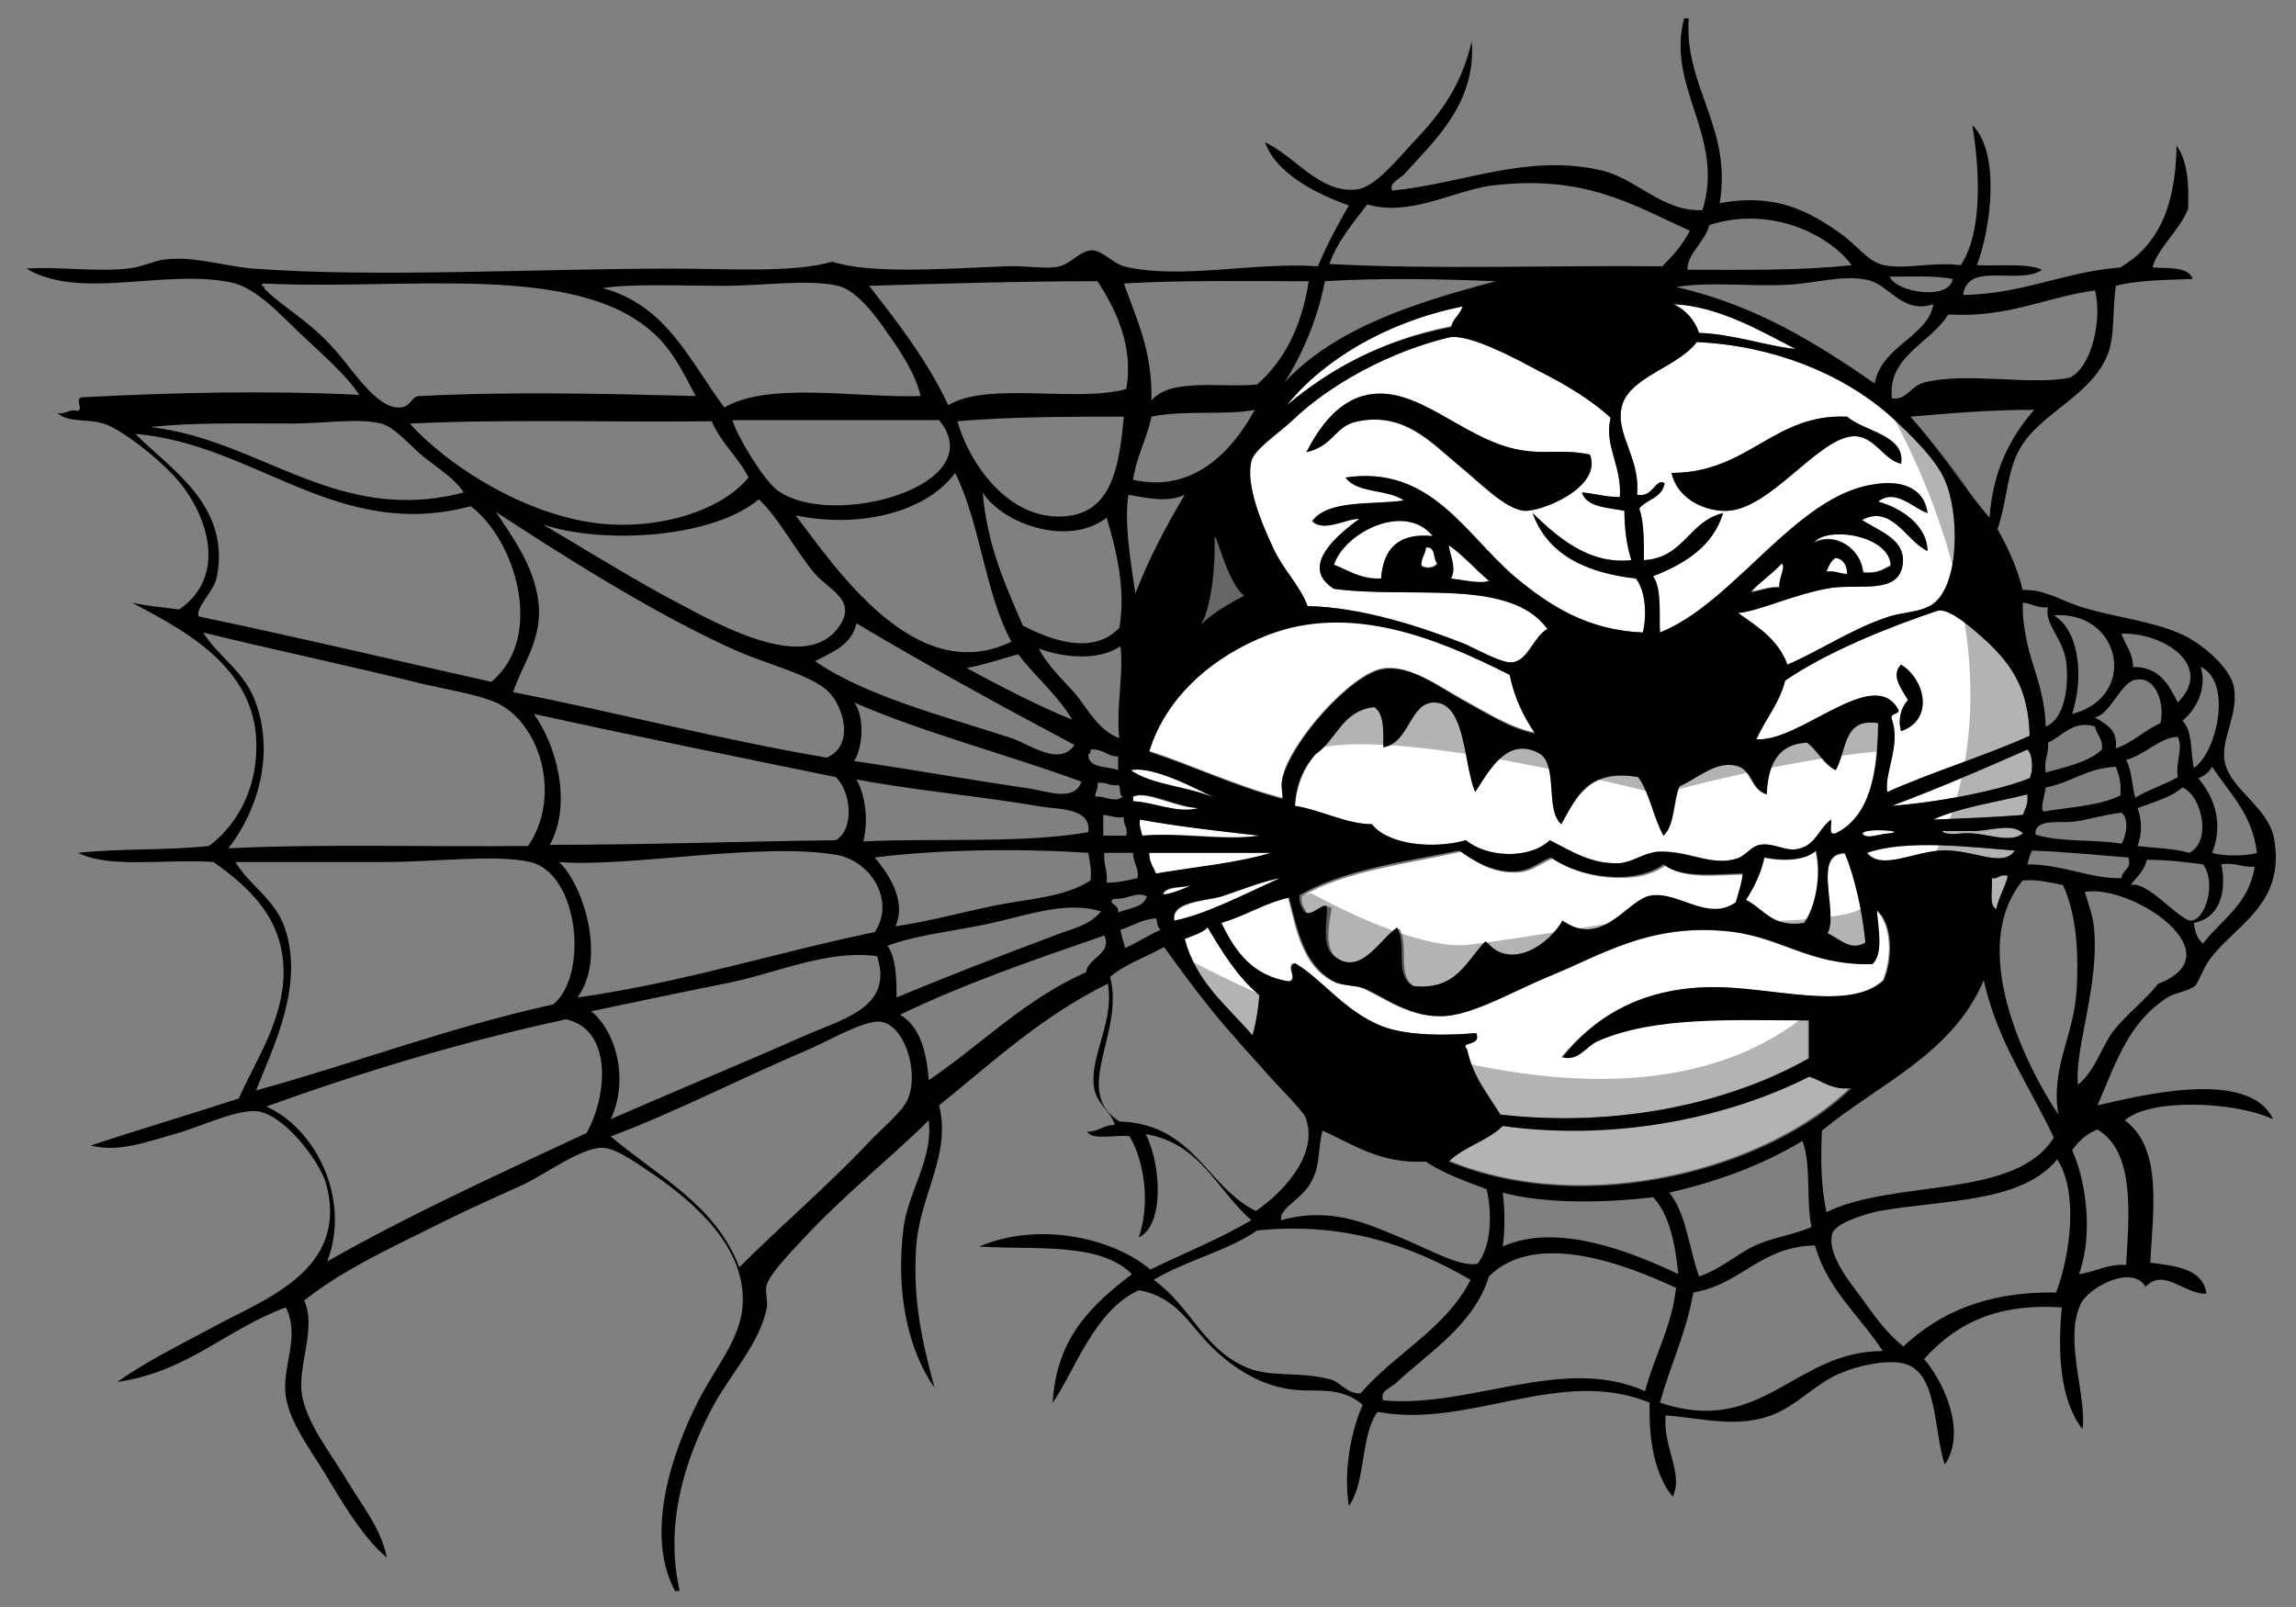 <?xml version="1.0" encoding="utf-8"?>
<!-- Generator: Adobe Illustrator 17.0.0, SVG Export Plug-In . SVG Version: 6.00 Build 0)  -->
<!DOCTYPE svg PUBLIC "-//W3C//DTD SVG 1.1//EN" "http://www.w3.org/Graphics/SVG/1.1/DTD/svg11.dtd">
<svg version="1.1" id="Layer_1" xmlns="http://www.w3.org/2000/svg" xmlns:xlink="http://www.w3.org/1999/xlink" x="0px" y="0px"
	 width="200px" height="140px" viewBox="0 0 200 140" enable-background="new 0 0 200 140" xml:space="preserve">
<rect x="0" y="0" width="200" height="140" fill="#808080" stroke="none"/>
<path id="fill" fill="#FFFFFF" d="M101.3,77.9c0.4-0.7,1.7-0.5,2.5-0.8C103.2,77.4,101.8,78,101.3,77.9z M116.2,49.2
	c1.3,0.5,2.3,1.2,4.1,1.2c0.2-2.6,1.5-4,4.5-3.7C122.3,43.7,117.1,46.4,116.2,49.2z M100.1,74.3c0,0.8,0.3,1.2,0.6,1.8
	c3.4-0.5,7-0.9,10-1.8C107.2,74.3,103.6,74.3,100.1,74.3z M111.5,76.5c-1.6,0.3-3.3,1-5.1,1.6c-1.3,0.4-4.5,0.5-4.1,2.2
	C105.1,79.6,108.6,77.8,111.5,76.5z M173.3,56.1c2.1,2,3.4,4.1,3.5,8c-4,1.8-8.4,3.1-12.4,4.9c-0.3-1.6,1.2-4.1,0.4-6.3
	c-0.2-0.6,0.5-0.4,0.6-0.8c-2.1-4.1-8.6,2.8-12.4,2.5c0.8-1.8,2-3.1,2.5-5.1c3.6-2.5,9.1-4.7,13.3-6.1C170,53,172.3,55.2,173.3,56.1
	z M165.6,57.9c-1,1,0.2,2.3,0.6,3.1c-0.6,0.6-0.9,1.7-0.6,2.7C168.5,62.7,167.7,59.2,165.6,57.9z M157.6,93.7
	c-6.7,3.5-16.4,5.7-26.7,4.3c-1.3,1.3-3.4,1.9-4.7,3.1c12.1,5,28,0.6,35.1-6.5C159.6,94.9,158.8,94.1,157.6,93.7z M171.7,72.4
	c-0.8,0-1.7,0-2.5,0c0.5,0.5,1.8,0.1,2.5,0.2c1.3,0.1,3.5,0.9,4.5,0C175.3,71.6,173,72.4,171.7,72.4z M176.6,69.2
	c-2.8,0.7-5.8,1.1-8.2,2.2c2.6-0.1,5.3-0.2,7.8-0.4C176.4,70.5,176.7,70,176.6,69.2z M175.6,74.1c-3.8-0.3-9.5-1-12.9,0.2
	c1.2,1.5,3.9,0,6.3-0.2C171.8,73.9,174.4,75.7,175.6,74.1z M109.7,86.7c-1.9-1.6-3.2-3.7-4.5-5.9c-0.5,0.5-1.3,0.7-2,1
	c1,3.8,3.7,5.9,5.9,8.4C109.4,89.1,109.6,88,109.7,86.7z M120.3,89.4c2.3,0.9,6,0.8,8.2,0.6c0.5,1.2-1.4,0.6-0.8,1.4
	c0.5,2.3,1.9,3.9,2.9,5.7c10.4,1.2,20.2-1.1,26.9-4.9c0-1.1,0-2.2,0-3.3c-6.5-0.1-13.4-0.5-18.4,1.8c-1.2,0.5-1.7,1.8-3.1,1.4
	c2.9-3.5,6.9-6,12.9-6.1c5.2-0.1,12.1,2.2,15.1-0.6c0.8-1.9,0.8-4.9-0.6-6.1c0.1,1.5,0.6,3.8-0.4,4.7c-5.7,0.1-8-2.5-12.9-2.9
	c-6.6-0.5-10.7,2.1-15.1,3.9c-3,1.3-6.4,3.3-9,3.5c-3.1,0.3-5.5-1.6-7.3-2.4c-0.8-0.3-1.8-0.2-2.6-0.6c-2.6-1.3-3.2-4.4-3.9-7.3
	c-2.2,0.5-3.8,1.5-5.9,2.2c1.2,2.5,2.7,4.6,5.9,5.1c0.9-0.2-0.2-1.2,0.4-1.6C115.1,85.4,117,88.1,120.3,89.4z M173.5,76.5
	c0.1,0.9-0.3,2.4,0.4,2.7c0.2-1.1,0.7-1.9,1-2.9C174.2,76.1,174.1,76.6,173.5,76.5z M162.3,49.8c1.1,0.2,1.7-0.2,2.4-0.6
	c-0.1-2.6-5.5-3.4-6.7-2C159.9,46.3,162.1,47.8,162.3,49.8z M116.4,83.4c2.3,1.8,3.9-1.5,5.5-2.5c0.9,1.6-0.3,4.2,1.4,5.1
	c3.8,0.4,4.5-2.3,6.3-3.9c2.2,2.7,5.4,0.3,6.7-1.8c3.6,2.5,5.8-1.9,7.8-2.2c2.3-0.3,4.8,2.3,7.3,0.6c0.2-0.8,0.5-1.6,0.6-2.5
	c-2,0-5.3,0.5-6.9-0.8c-2.6,1.9-7.5,1.1-9.8-0.6c-0.9,0.3-1.8,1.1-2.9,1.2c-2.1,0.2-3.8-0.8-5.1-1.8c-4.9,1.1-10.2,1.7-13.9,3.9
	c-0.1,0.7,0.2,0.9,0.4,1.4c0.6,0.6,1.6-0.9,2.2-0.4C115.8,80.4,115.3,82.5,116.4,83.4z M153.6,74.7c-0.3,1.5-0.9,2.6-1.6,3.7
	c1.6,0.7,2.3,2.4,5.1,2c1-1.3,1.6-4.1,1-6.3C157.3,75,155.2,75.1,153.6,74.7z M159.9,67.1c-1.1-0.5-1.6-1.7-2.5-2.4
	c-2.6,0.1-3.5,1.9-3.5,4.5c-1.5-0.4-1.3-2.2-2.7-2.5c-1.8-0.4-3.3,1.1-4.9,1.8c-0.5,1.4-0.4,3.4-1.4,4.3c-0.8-1.6-1.1-3.7-2.2-5.1
	c-4.3-0.7-5.4,1.8-6.7,4.1c-1.4-1.2-0.3-5-1.8-6.1c-2.9-1.7-4.5,1.5-5.7,3.3c-1-2.3-0.8-7.7-3.5-7.8c-2.2-0.1-2.2,3.6-4.5,3.9
	c0-1.5,0.1-3-0.8-3.5c-2.8,0.3-3.3,2.9-5.1,4.1c-0.9,1.1-1.6,2.5-1.8,4.5c2.4,0.4,4.5,1.6,6.7,1.6c1.4,1.8,5.4,2.2,8.2,1.4
	c1.8,1.5,5.5,1.7,7.3,0c2,1,3.6,2.1,6.1,2c1.2-0.1,2.2-0.9,3.3-1c2.7-0.2,4.6,1.3,6.9,0.6c0.8-0.2,1.2-1.1,2-1.2
	c1.1-0.2,2.2,0.5,3.1,0.4c1.8-0.2,1.9-1.7,3.1-2.6c0.1,0.4-0.3,1.4,0.4,1.2c3-1.4,3.6-5.3,3.7-9.6C160.5,62.5,160.9,65.4,159.9,67.1
	z M120.5,58.2c2.3-0.3,4.9,1.6,6.9,2.7c2.2,1.2,4.2,2.5,6.3,2.9c-0.9-1.5-1.8-3.1-2.2-5.1c-6.5-3.3-13.9-6.3-21-3.5
	c-4.6,1.8-8.9,5.3-10.4,10.2c3.9,1.3,7.4,3,11.6,4.1c0.1-0.4-0.1-1.1,0-1.8C112.4,64.6,117.7,58.6,120.5,58.2z M162.5,82.2
	c-0.3-2.9-0.8-5.6-1.8-7.8c-2.9,0-0.5,5.2-1.6,7.1C160.2,81.9,161.2,83,162.5,82.2z M176.6,65.3c-3.8,1.7-7.7,3.4-11.8,4.9
	c3-0.2,8.7-1.1,12-2.4C177.1,67.2,177.1,65.8,176.6,65.3z M155.2,49c-0.8,0.9-1.9,1.6-2.7,2.5c0.9-0.1,1.5-0.4,2.5-0.4
	C154.9,50.4,155.6,49.4,155.2,49z M109.7,72.8c-3.6-0.4-7-0.8-10.4-1.4c-0.1,0.6,0.1,0.9,0.2,1.4C103.1,72.5,106.6,73.2,109.7,72.8z
	 M98.5,67.1c1.8,1.4,4.9,1.5,7.3,2.4C104.3,68.8,100.5,66.6,98.5,67.1z M104.4,70.4c-1.9,0-4.5-1.5-5.7-1c0,0.1,0,0.3,0,0.4
	C100.6,69.9,102.6,70.9,104.4,70.4z M159.1,49.8c0.8-0.1,1.1,0.2,1.8,0.2c0-0.7-0.3-1.3-1-1.4C159.5,48.9,159.3,49.3,159.1,49.8z
	 M127.4,26.7c-6.5,1.3-12.1,4.6-15.3,8.6c3.8-3.2,8.4-5.7,14.3-6.9C126.6,27.7,127.2,27.4,127.4,26.7z M125.2,49
	c-0.4-0.4-0.1-1.5-1-1.4c0,0.6-0.4,0.9-0.4,1.6C124.2,49.6,125,49.4,125.2,49z M112.5,36.7c3.4-3.3,8.7-6.1,13.7-7.3
	c1.8-0.4,6.3,2.1,7.8,2.9c2.4,1.2,4.7,2.6,6.3,4.1c-0.6,2.4,1,4.2,0.8,6.9c-1.3,0-2.1-0.3-3.3-0.4c0.4,1.3,2.2,1.3,3.7,1.6
	c0,1.6,0.2,3,0.6,4.3c-3.8,0.4-6.5-2.1-8.6-4.1c1.3,3.6,4.6,5.2,9,5.7c0.8,1,1,3.1,0.6,4.7c-4.8-0.2-8.1-2.3-11.2-4.9
	c-4.3-3.7-7.3-9.7-14.7-8.6c1,1.4,3.7,1,5.1,2c-2.8,0.4-6.6-0.1-8,1.8c1,1,2.9-0.2,4.1-0.2c-1.6,1.2-5.4,4.1-2.2,6.1
	c6.8,0.9,15.3-1,18.6,3.5c-1.2,0.6-1.7,2.8-3.1,2.9c-0.8,0.1-2.8-1-4.1-1.6c-3.8-1.5-9-3.2-13.7-3.3c-0.7-1.9-2.2-3.2-3.1-5.3
	c-0.9-1.9-2.3-5.3-1.8-7.3C109.2,39.2,111.3,37.8,112.5,36.7z M113.8,39.4c2.5-0.7,2.4-2.3,4.5-2.7c4-0.8,6.3,1.9,8.6,3.7
	c1.8,1.5,4.2,4,5.9,4.1c1.4,0.1,6.8-2,5.7-4.9c-2.4-0.5-3.9,0-6.1-0.4c-5.1-0.9-9.1-6-13.7-4.7C116.6,35.1,114.9,37.2,113.8,39.4z
	 M129.7,50.6c-1.2-1-2.2-2.2-3.5-3.1c0.1,1,0.7,2,0.2,2.9C127.3,50.5,129,50.9,129.7,50.6z M147.8,29.8c6.7,0.3,12.7,2.8,16.7,6.3
	c1.9,1.7,4.2,4,4.9,5.7c1.3,2.9,1.3,9.1-1,10.8c-1.1,0.8-2.8,0.7-4.1,1.2c-3,1-5.8,2.9-8.6,4.1c-0.8-2.2-2.6-3.3-4.3-4.5
	c1.7-0.1,5-1.7,8.2-2.2c2.5-0.3,5.6,0.5,6.1-1.8c0.5-2.4-2-3.1-3.5-4.1c2.6-1.4,3.9,1.9,5.7,2.7c0-2.1-2.1-3.7-4.3-4.3
	c1.5-1.2,3.1,0.6,4.3,1c-0.3-2.3-2.4-2.9-4.7-2.5c-6.8,1-12.1,10.3-18.6,12.9c-0.1-1.2,0.2-3.8-0.6-4.9c2.8-1.1,5.2-2.6,6.1-5.5
	c-3,0.7-3.4,3.9-6.9,4.1c0-1.7,0-3.3-0.4-4.5c0.6-0.8,2-0.9,2.2-2.2c-0.8-0.5-1,1.3-2.4,1c0.3-3-1.7-5.1-1.4-7.3
	C141.5,32.9,146.1,32.1,147.8,29.8z M145.6,41.2c0.6,2.6,3.3,3.4,4.9,3.3c3.8-0.2,7.9-6.4,11-6.5c1.8,0,2.6,2,4.1,2.4
	c0.4-2.5-3.2-2.8-4.7-4.1C154.5,36,152.3,41.2,145.6,41.2z M156.4,30.4c-3.1-1.6-6.7-3.8-10.6-3.9c1,0.5,1.8,1.3,2.2,2.5
	C151,29.1,154.1,30.2,156.4,30.4z M162.3,72.6c0.2,0.6,1.6,0,2.4,0C166.2,72.4,162.5,72.1,162.3,72.6z"/>
<path id="outline" d="M198,97.5c-2.1-4.5-11.8-2-15.3-1.2c1.7-3.9,2.7-7.2,6.1-9.4c0.6-0.4,1.7-0.5,2.4-1c0.3-0.3,0.7-1.5,1.2-2.2
	c2.2-3.1,6.7-4.8,5.7-10.6c-0.5-2.8-3.8-4.3-4.3-6.7c-0.4-2,1.2-4.1,0.8-6.5c-0.3-1.8-3-4-4.7-4.7c-2.5-1.1-5.5-1.4-8.2-2.2
	c-1.9-0.5-3.5-1.7-5.5-1.6c-0.5-2-1.3-3.7-2.2-5.3c0.9-2.7,0.8-5.1,2-7.1c1.8-3.1,6.4-4.6,7.7-8.4c0.5-1.6,0.3-3.3,0.6-5.7
	c1.9-0.5,4.3-0.5,6.7-0.6c-0.4-1.1-2.1-0.9-3.5-1c0.4-1.6,2.4-3.3,3.1-5.1c0.1-2.3-0.1-4.3-1-5.5c-0.1,5.5-1.7,8.7-4.9,10.6
	c-5,0.4-8.4,2.3-13.7,2.4c0.4-3,4.8-0.8,6.9-2.2c-1.4-0.6-3.7-0.3-5.7-0.4c1.2-3.1,2.1-9.8-0.4-12.2c0.6,3.5,1,9.2-1,12.2
	c-2.7-0.3-4.7,0.4-6.7,0c-1.4-0.3-2.4-1.8-3.7-2.7c-2.8-2-5.7-3.6-10.6-2.7c1.1-6.6-3.1-10.1-2.7-16.1c-0.1,0-0.3,0-0.4,0
	c-1.6,6,3.6,10.3,1.6,16.7c-3.5,0.2-5.9-2.9-9-3.5c-6.4-1.4-11.9,1.2-18,1.8c-0.4-0.6,0.6-1,1-1.4c2.7-3,6.3-6.2,5.9-11.6
	c-0.9,3.8-2.6,6.2-5.1,8.8c-1.4,1.5-3.3,3.9-4.9,4.1c-3.2,0.4-5.4-2.9-8-4.1c0.9,2.6,4.2,4.4,7.3,5.5c-1,1.7-1.9,3.4-2.7,5.3
	c-5.5-0.4-12.1,1.2-16.9,0c-1-0.3-1.8-1.3-2.7-1.4c-1.1,0-1.8,1.1-2.9,1.4c-1.2,0.3-3-0.1-4.7,0c-5.2,0.2-11.7,0.7-15.1-0.4
	c-3.5,1-9,0.6-13.9,0.6c-11.7,0-25.9,0.8-36.5,0c-2.6-0.2-5.1-1.1-7.7-0.8c-1,0.1-2.1,0.7-3.3,0.8c-2.9,0.3-6.1-0.2-8.8,0
	c4.7,2.8,12,0,17.8,1.2c2.2,0.4,4.5,3,6.1,4.5c1.9,1.8,3.9,3.5,5.1,5.3c-7.9-0.4-16.3-0.2-23.9,0.2c-1.1-0.1-0.1,1-0.6,1.2
	c-0.8-0.2-1,0.3-1.8,0.2c1.1,0.9,2.7,0.4,4.3,1c1.5,0.6,4.3,2.8,5.7,4.3c3,3.1,5,8.8,0.6,11.8c-1.4-0.2-2.8-0.3-4.1-0.6
	c3.9,2.1,10.3,5.2,10.8,11.6c0.3,4.1-1.4,7.6-4.1,9.6c-3.6,0.4-7.8,0.2-11.4,0.6c2.8,1.4,7.8,0.5,11.8,0.8c3.1,2.2,6.1,4.9,6.1,9.6
	c0,4.2-2.5,7.8-3.9,11c-4.3,1.4-8.7,2.7-12.9,4.1c2.5,0.6,4.8-0.3,7.3-1c2.2-0.6,5.2-2.1,7.1-2c2.4,0.2,5.5,4.3,6.1,6.3
	c2.1,7.7-5.7,10.2-10,12.6c-3,1.6-5.8,3-8.2,4.7c6.2-0.9,9.5-4.6,14.7-6.5c1.3,2.6-0.4,5.2,0,7.8c0.4,2.5,2.6,5.2,3.9,7.5
	c1.5,2.5,3.1,5,4.9,6.5c-0.5-2.6-2.3-4.7-3.7-7.1c-1.3-2.1-3.3-4.7-3.7-7.1c-0.4-2.5,1.3-5.8,0.2-8.2c3.5-2.8,8-4.8,12.6-7.1
	c2-1,4.1-1.9,6.7-3.1c1.8-0.9,5-3.2,6.7-3.1c1.3,0,3.6,1.8,4.7,2.5c3.1,2.2,7.7,6,7.5,11c-0.1,3.1-2.4,5.6-3.9,8.6
	c-2.2,4.3-4.7,11.5-2,16.5c0.1,0,0.3,0,0.4,0c-1.3-5.8,0.4-11.2,2.7-15.7c1.6-3.1,4.3-5.8,4.9-9c0.1-0.6-0.2-1.4,0-2
	c0.4-1.1,2-2.7,3.1-3.9c3.6-3.9,7.9-7.3,11-10.4c0.4,3.4-1.8,6.2-2.2,9.4c-0.7,5.6,0.4,10.6,2.7,13.9c-1-3.8-1.9-7.4-1.6-12.2
	c0.3-4.6,3.1-8.1,2-12.4c4.7-3.8,9-7.8,14.7-10.6c0.6,3.3-1.6,6.3-1.2,9c0.2,1.5,1.5,2.1,1.8,3.3c-1,0-1.4,0.6-2.4,0.6
	c0.5,0.8,2.6,0.2,3.7,0.4c1.3,2.2,1.8,5.9,0.8,8.8c2.3-1.1,1.9-6.5,0.6-9c4.8,0.8,6.2,4.9,9.2,7.5c-2.7,1.6-5.9,2.9-8.8,4.3
	c-3.3-2.8-9.8-4.2-14.9-2c5,0.3,10.5-0.4,13.3,2.4c-3.4,2.6-6.6,5.5-6.9,11.2c2-2.9,3.6-8,7.5-9.8c3.3,0.6,4.3,2.9,6.3,4.9
	c1.6,1.6,4,3.3,6.7,3.7c2.1,0.4,4.5-0.4,6.5,1.4c-1,2.2-1.7,5.8-1.2,8.8c1.5-2.1,1-6.2,2.5-8.2c8,1.5,15.9-4,23.7-0.8
	c-0.1,3.5,0.5,6.3,2,8.2c1-2-0.9-4.4-0.6-7.1c3.4,0.3,6.2,1.1,9.2,0c2.2-0.8,4-2.9,6.1-3.7c1.4-0.6,3.9-1.2,5.5-0.8
	c2.9,0.8,2.5,5.7,3.5,8.8c2-2.9-0.2-7.4-1.8-9.2c2.6-2.9,6.1-4.9,12-4.5c-0.4,4.1-0.1,8.2,1.8,10.6c0.4-2.8-1.6-7.7-0.2-10.8
	c0.6-1.5,4.5-3.6,5.7-1.6c1.6-1.7,3.4,0.7,5.3,0.6c-0.3-2.2-2.7-2.4-4.9-2.7c0.3-5,1-10-2.2-12.4C187.2,95.7,194.5,95.9,198,97.5z
	 M188,85.7c-1.2,1.5-2.7,2.6-3.9,4.1c-1.1,1.5-1.6,3.5-3.1,4.7c-0.3-3.2,1.9-8.7,1.4-13.7c-0.1-1.1-0.5-2.1-0.8-3.1
	C185.7,77,194.8,83.1,188,85.7z M130.9,103.9c3.7,1,8.9,0.9,13.1,0.4c1.4,1.5,1.9,3.9,2.2,6.7c-3.8-1.8-10.5-4.6-15.3-2.4
	C131.1,107.1,131.1,105.5,130.9,103.9z M145.4,103.9c4.4-1,8.3-2.5,11.6-4.5c0.8,2,0.3,5.2,0.8,7.5c-1.9,0.8-3.6,0.9-5.3,1.8
	c-1.5,0.8-2.9,2-4.5,2.5C147.1,108.7,146.9,105.7,145.4,103.9z M126.2,101.2c1.3-1.3,3.4-1.8,4.7-3.1c10.2,1.4,20-0.9,26.7-4.3
	c1.2,0.4,2,1.2,3.7,1C154.2,101.8,138.3,106.2,126.2,101.2z M112.3,85.5c-3.2-0.5-4.7-2.6-5.9-5.1c2.1-0.6,3.7-1.7,5.9-2.2
	c0.7,2.8,1.3,5.9,3.9,7.3c0.7,0.4,1.8,0.3,2.6,0.6c1.8,0.7,4.1,2.7,7.3,2.4c2.6-0.3,6-2.3,9-3.5c4.4-1.8,8.5-4.5,15.1-3.9
	c5,0.4,7.2,3,12.9,2.9c1-0.9,0.5-3.2,0.4-4.7c1.4,1.2,1.4,4.2,0.6,6.1c-3,2.8-9.9,0.5-15.1,0.6c-6,0.1-10,2.5-12.9,6.1
	c1.4,0.4,2-0.9,3.1-1.4c5-2.2,12-1.8,18.4-1.8c0,1.1,0,2.2,0,3.3c-6.7,3.8-16.4,6.1-26.9,4.9c-1.1-1.8-2.4-3.3-2.9-5.7
	c-0.7-0.7,1.3-0.2,0.8-1.4c-2.2,0.2-5.9,0.3-8.2-0.6c-3.3-1.3-5.2-4.1-7.6-5.5C112,84.3,113.1,85.3,112.3,85.5z M96.2,74.3
	c0.8,0,1.7,0,2.5,0c0,0.9,0.5,1.2,0.4,2.2c-0.9,0.2-1.7,0.4-2.7,0.4C96.5,75.8,96.1,75.3,96.2,74.3z M77.3,82.4
	c2.4-0.9,5.2-1.2,8.2-1.8c3.6-0.7,7.2-2.2,10.4-1.2c-1,1.3-2.9,1.6-4.3,2.2c-4.3,1.6-9.2,3.5-13.5,5.3
	C78.1,85.6,78.1,83.4,77.3,82.4z M51.5,88.1c3.8-0.8,7.6-1.6,11.6-2.4c4.6-0.9,8.9-3,13.3-2.4c1.5,4.6-3.2,5.5-6.7,7.1
	c-5.2,2.3-11.5,4.9-16.5,7.1C54.8,94.1,53.7,89.9,51.5,88.1z M76.2,81.2c-8.7,1.8-16.7,4.4-25.9,5.7c2.6-3.5,0.4-10-1.6-11.8
	c6,0.5,17.7-1.8,24.3-0.6C75.9,75.1,78,78.5,76.2,81.2z M46.5,62.2c8.7,1.9,17.5,3.7,26.3,5.5c1.3,1.2,1.7,4.5,0,5.5
	c-8.3,0.1-16.4,0.4-24.9,0.4C49.9,69.9,48.4,64.8,46.5,62.2z M46.9,52.4c-0.4-3.2-2.4-5.8-3.7-7.8c5.2,3.4,13.9,9,21.2,12.2
	c2.6,1.1,6.1,2,7.6,3.3c1.5,1.3,2.5,4.9,0,5.9c-9.4-1.6-18.1-3.9-27.3-5.7C45.5,57.8,47.3,55.7,46.9,52.4z M98.1,72.8
	c-0.7,0-1.3,0-2,0c0-0.6,0-1.2,0-1.8c0.6,0,1,0.3,1.8,0.2C97.8,71.9,98.3,72,98.1,72.8z M93.4,44.9c-5.2,0.9-8.9-4.3-10-8.2
	c4.6-0.4,9.5-0.4,14.5-0.4C97.5,40.3,97,44.2,93.4,44.9z M97.5,64.3c-1.7-0.6-2.7-2.4-3.7-3.7c-1.1-1.3-2.5-2.5-3.3-4.1
	c2.1,0.8,5.2,1.1,7.1-0.2C97.9,58.8,97.2,61.6,97.5,64.3z M74.6,67.9c4.6,0.9,11.1,1.5,16.3,2.4c1.3,0.2,4.2,0.1,3.9,2.2
	c-5.8,1-13.1,0.5-19.6,0.8C75.7,71.3,75.3,69.1,74.6,67.9z M74.6,54.3c6.2,3.7,12.6,7.2,19,10.6c-1.3,1.9-3.8,0-5.5-0.6
	c-5.8-1.9-12.6-3.6-17.1-6.7C72.5,56.8,74.2,56.2,74.6,54.3z M57.7,51.8c-4-2.2-7.8-4.6-10.4-6.1c5.5,1.8,14.9,1.1,18.8-2.2
	c1.8,1.7,3.2,4.5,4.9,6.5c1.2,1.4,3.8,2.3,2,4.7C69.9,58.9,61.7,53.9,57.7,51.8z M84.2,58.2c1.6-0.3,3-0.8,4.5-1.2
	c1.5,2,3.4,3.5,4.7,5.7C90.2,61.4,87.2,59.8,84.2,58.2z M74.4,61.2c6.2,2.7,13.3,4.5,19.8,6.9c-0.6,1.8-3.1,0.8-4.5,0.6
	c-4.8-0.7-10.5-1.7-15.3-2.4C75.2,65.1,75.3,62.3,74.4,61.2z M94.8,65.7c0.2,0,0.2-0.2,0.2-0.4c1.1-0.1,1.4,0.6,2.4,0.6
	c0,0.4,0,0.8,0,1.2C96.4,66.7,94.8,67,94.8,65.7z M97.5,54.7c-2.3,2.4-5.9,1.1-8.4-0.2c-1.5-3.5-3.1-6.9-3.5-11.6
	c1.7,2.7,7.4,4.8,10.8,2.2C97.2,47.8,98.1,51.3,97.5,54.7z M88.1,55.9c-8.4,4.1-15.4-6.6-18.8-11c5.8,1.2,11.5-0.4,13.9-3.7
	C85.4,45.6,85.8,51.7,88.1,55.9z M67.7,42.7c-1.2-0.9-3.5-4.7-3.9-6.1c6,0,12,0,18,0C86.5,42.3,72.4,46.2,67.7,42.7z M65.2,41.6
	c-2.4,2.9-7.4,4.3-11.8,4.1c-7.1-0.3-14.5-5.2-17.7-8.8c8.4-0.4,17.6-0.1,26.3-0.2C62.8,38.6,64.3,39.8,65.2,41.6z M76.2,74.7
	c5.5-0.7,12.7-0.8,18.6-0.4c0.1,0.7,0.3,1.4,0.2,2.4c-2.3,1.5-5.5,1.6-8.4,2.2c-2.9,0.6-5.8,1.4-8.6,1.8
	C79.1,78.2,77,75.7,76.2,74.7z M95.4,69.4c0-0.5,0.3-0.6,0.2-1.2c0.8-0.1,1,0.3,1.8,0.2c0.3,0.1,0,0.9,0.4,1
	C97.1,70,96.2,69.3,95.4,69.4z M112.5,36.7c3.4-3.3,8.7-6.1,13.7-7.3c1.8-0.4,6.3,2.1,7.8,2.9c2.4,1.2,4.7,2.6,6.3,4.1
	c-0.6,2.4,1,4.2,0.8,6.9c-1.3,0-2.1-0.3-3.3-0.4c0.4,1.3,2.2,1.3,3.7,1.6c0,1.6,0.2,3,0.6,4.3c-3.8,0.4-6.5-2.1-8.6-4.1
	c1.3,3.6,4.6,5.2,9,5.7c0.8,1,1,3.1,0.6,4.7c-4.8-0.2-8.1-2.3-11.2-4.9c-4.3-3.7-7.3-9.7-14.7-8.6c1,1.4,3.7,1,5.1,2
	c-2.8,0.4-6.6-0.1-8,1.8c1,1,2.9-0.2,4.1-0.2c-1.6,1.2-5.4,4.1-2.2,6.1c6.8,0.9,15.3-1,18.6,3.5c-1.2,0.6-1.7,2.8-3.1,2.9
	c-0.8,0.1-2.8-1-4.1-1.6c-3.8-1.5-9-3.2-13.7-3.3c-0.7-1.9-2.2-3.2-3.1-5.3c-0.9-1.9-2.3-5.3-1.8-7.3
	C109.2,39.2,111.3,37.8,112.5,36.7z M112.1,35.3c3.2-4,8.8-7.3,15.3-8.6c-0.2,0.7-0.8,1-1,1.8C120.5,29.6,115.9,32.1,112.1,35.3z
	 M147.8,29.8c6.7,0.3,12.7,2.8,16.7,6.3c1.9,1.7,4.2,4,4.9,5.7c1.3,2.9,1.3,9.1-1,10.8c-1.1,0.8-2.8,0.7-4.1,1.2
	c-3,1-5.8,2.9-8.6,4.1c-0.8-2.2-2.6-3.3-4.3-4.5c1.7-0.1,5-1.7,8.2-2.2c2.5-0.3,5.6,0.5,6.1-1.8c0.5-2.4-2-3.1-3.5-4.1
	c2.6-1.4,3.9,1.9,5.7,2.7c0-2.1-2.1-3.7-4.3-4.3c1.5-1.2,3.1,0.6,4.3,1c-0.3-2.3-2.4-2.9-4.7-2.5c-6.8,1-12.1,10.3-18.6,12.9
	c-0.1-1.2,0.2-3.8-0.6-4.9c2.8-1.1,5.2-2.6,6.1-5.5c-3,0.7-3.4,3.9-6.9,4.1c0-1.7,0-3.3-0.4-4.5c0.6-0.8,2-0.9,2.2-2.2
	c-0.8-0.5-1,1.3-2.4,1c0.3-3-1.7-5.1-1.4-7.3C141.5,32.9,146.1,32.1,147.8,29.8z M145.8,26.5c3.9,0.2,7.5,2.3,10.6,3.9
	c-2.3-0.2-5.4-1.3-8.4-1.4C147.6,27.8,146.8,27,145.8,26.5z M164.6,72.6c-0.8,0-2.1,0.6-2.4,0C162.5,72.1,166.2,72.4,164.6,72.6z
	 M164.8,70.2c4-1.5,7.9-3.2,11.8-4.9c0.5,0.4,0.5,1.9,0.2,2.5C173.5,69.1,167.8,70,164.8,70.2z M160.7,74.3c0.9,2.3,1.5,5,1.8,7.8
	c-1.3,0.8-2.2-0.3-3.3-0.8C160.2,79.5,157.8,74.3,160.7,74.3z M159.9,72.6c-0.7,0.2-0.3-0.8-0.4-1.2c-1.2,0.9-1.3,2.3-3.1,2.6
	c-1,0.1-2-0.6-3.1-0.4c-0.7,0.1-1.2,0.9-2,1.2c-2.3,0.7-4.2-0.7-6.9-0.6c-1.2,0.1-2.2,0.9-3.3,1c-2.5,0.1-4.1-1-6.1-2
	c-1.8,1.7-5.5,1.5-7.3,0c-2.9,0.8-6.8,0.4-8.2-1.4c-2.2,0-4.3-1.2-6.7-1.6c0.1-2,0.8-3.4,1.8-4.5c1.8-1.2,2.3-3.8,5.1-4.1
	c0.9,0.6,0.8,2.1,0.8,3.5c2.3-0.4,2.3-4,4.5-3.9c2.7,0.1,2.5,5.5,3.5,7.8c1.2-1.8,2.8-5,5.7-3.3c1.5,1.1,0.4,4.9,1.8,6.1
	c1.3-2.3,2.3-4.9,6.7-4.1c1,1.4,1.3,3.5,2.2,5.1c1-0.9,0.8-3,1.4-4.3c1.6-0.7,3.1-2.2,4.9-1.8c1.5,0.3,1.3,2.1,2.7,2.5
	c0.1-2.6,1-4.4,3.5-4.5c1,0.7,1.4,1.8,2.5,2.4c1-1.7,0.6-4.6,3.7-4.1C163.6,67.3,162.9,71.1,159.9,72.6z M157.2,80.4
	c-2.8,0.5-3.5-1.2-5.1-2c0.7-1.1,1.3-2.3,1.6-3.7c1.5,0.3,3.6,0.3,4.5-0.6C158.7,76.3,158.1,79.1,157.2,80.4z M113.6,79.4
	c-0.2-0.4-0.5-0.7-0.4-1.4c3.7-2.2,9-2.9,13.9-3.9c1.3,0.9,3,2,5.1,1.8c1.2-0.1,2-0.9,2.9-1.2c2.3,1.7,7.2,2.5,9.8,0.6
	c1.6,1.3,4.9,0.8,6.9,0.8c-0.1,1-0.4,1.7-0.6,2.5c-2.4,1.7-4.9-0.9-7.3-0.6c-2.1,0.2-4.2,4.7-7.8,2.2c-1.2,2.1-4.5,4.4-6.7,1.8
	c-1.7,1.7-2.5,4.3-6.3,3.9c-1.7-0.9-0.5-3.5-1.4-5.1c-1.6,1.1-3.2,4.3-5.5,2.5c-1.1-0.9-0.6-2.9-0.6-4.3
	C115.3,78.5,114.2,80,113.6,79.4z M111.7,69.6c-4.1-1.1-7.6-2.8-11.6-4.1c1.5-4.9,5.7-8.4,10.4-10.2c7.1-2.7,14.5,0.2,21,3.5
	c0.4,2,1.2,3.6,2.2,5.1c-2.1-0.4-4.1-1.7-6.3-2.9c-2-1.1-4.5-3.1-6.9-2.7c-2.8,0.4-8.1,6.4-8.8,9.6
	C111.5,68.5,111.8,69.2,111.7,69.6z M98.7,69.4c1.2-0.6,3.7,0.9,5.7,1c-1.8,0.5-3.8-0.5-5.7-0.6C98.7,69.7,98.7,69.6,98.7,69.4z
	 M98.5,67.1c2-0.4,5.8,1.7,7.3,2.4C103.5,68.5,100.4,68.4,98.5,67.1z M99.3,71.4c3.3,0.6,6.8,1,10.4,1.4c-3.1,0.5-6.7-0.3-10.2,0
	C99.4,72.3,99.2,72,99.3,71.4z M155,51.2c-1-0.1-1.6,0.3-2.5,0.4c0.8-0.9,1.9-1.6,2.7-2.5C155.6,49.4,154.9,50.4,155,51.2z
	 M158,47.3c1.1-1.5,6.6-0.7,6.7,2c-0.6,0.3-1.2,0.7-2.4,0.6C162.1,47.8,159.9,46.3,158,47.3z M160.9,50c-0.6,0-1-0.3-1.8-0.2
	c0.2-0.5,0.4-1,0.8-1.2C160.6,48.7,160.9,49.3,160.9,50z M126.2,47.5c1.3,0.9,2.3,2.1,3.5,3.1c-0.7,0.3-2.4-0.1-3.3-0.2
	C126.9,49.4,126.3,48.4,126.2,47.5z M124.2,47.7c0.9-0.1,0.6,1,1,1.4c-0.2,0.4-1,0.5-1.4,0.2C123.8,48.5,124.2,48.3,124.2,47.7z
	 M120.3,50.4c-1.8,0.1-2.8-0.7-4.1-1.2c0.9-2.8,6.2-5.5,8.6-2.5C121.8,46.4,120.5,47.8,120.3,50.4z M98.7,41.8
	c0.3-2.1,1.2-3.5,1.6-5.5c2.8-0.6,6.6-0.1,9-0.6C107.4,39.2,104,43,98.7,41.8z M103.2,43.1c-1.6,2.7-3.1,5.5-4.3,8.6
	c-0.4-2.7-1-6.2-0.6-8.6C99.9,43.4,101.8,43.8,103.2,43.1z M97,78.3c1.2,0.1,2-0.7,2.9-0.2c-0.3,1-1.6,1-2.5,1.4
	C97.5,78.7,96.4,78.8,97,78.3z M100.7,80c0.1,0.3,0.1,0.8,0.4,1c-1.1,0.5-2,1.1-3.1,1.6c-0.1-0.5-0.3-1-0.4-1.6
	C98.6,80.7,99.4,80.1,100.7,80z M100.7,76.1c-0.2-0.5-0.6-1-0.6-1.8c3.5,0,7.1,0,10.6,0C107.7,75.2,104.1,75.5,100.7,76.1z
	 M103.8,77.1c-0.6,0.3-2.1,0.9-2.5,0.8C101.6,77.1,103,77.4,103.8,77.1z M106.4,78.1c1.8-0.6,3.5-1.3,5.1-1.6
	c-2.9,1.3-6.3,3.1-9.2,3.7C101.9,78.5,105,78.5,106.4,78.1z M105.2,80.8c1.3,2.2,2.6,4.3,4.5,5.9c-0.1,1.3-0.3,2.5-0.6,3.5
	c-2.2-2.6-4.9-4.6-5.9-8.4C103.9,81.5,104.7,81.3,105.2,80.8z M115.2,98.5c2.7,1.2,5,2.9,9,2.7c1.5,1,3.4,1.7,5.3,2.4
	c0.5,2.2,0.4,5-0.8,6.5c-1.5,0.3-4.1-1.2-6.5-2.2c-3.1-1.3-6.2-2.8-10.6-1.6c-0.2-1.1,2-1.9,2.7-3.5C115,101.5,114.8,100,115.2,98.5
	z M158.7,98.5c5-4.1,11.4-6.7,14.1-13.1c1.2,5.4,4,9.2,6.1,13.7c-3.3,5.4-13.9,3.6-19.8,6.5C158.6,103.3,158.6,101,158.7,98.5z
	 M173.5,76.5c0.6,0.1,0.7-0.4,1.4-0.2c-0.2,1.1-0.8,1.8-1,2.9C173.2,78.9,173.6,77.4,173.5,76.5z M168.9,74.1
	c-2.4,0.2-5.1,1.7-6.3,0.2c3.4-1.2,9.1-0.5,12.9-0.2C174.4,75.7,171.8,73.9,168.9,74.1z M171.7,72.6c-0.8-0.1-2.1,0.3-2.5-0.2
	c0.8,0,1.7,0,2.5,0c1.3,0.1,3.6-0.8,4.5,0.2C175.2,73.5,173,72.6,171.7,72.6z M168.4,71.4c2.4-1.1,5.5-1.5,8.2-2.2
	c0.1,0.8-0.2,1.3-0.4,1.8C173.7,71.2,171,71.3,168.4,71.4z M177,74.1c2.9,0.1,5.7,0.4,8.4,0.6c0.3,1.1-0.5,1-0.6,1.8
	c-2.6,0.1-5.1-1.2-8.2-1.2C176.7,74.9,176.8,74.5,177,74.1z M178.4,64.7c1.3-0.6,2.2-2,4.1-1.4c0.1,0.7,0.7,1,0.6,2
	c-1.2,1.1-3.1,1.5-4.9,2C178,66.2,178.5,65.7,178.4,64.7z M186.2,70.4c1.3-0.5,2.9-0.9,3.9-1.8c1.7,0.7,2.6,4.7,0.6,5.7
	c-1.3-0.4-3-0.4-4.5-0.6C186.6,72.6,186.6,71.5,186.2,70.4z M189.7,67.7c-1.2,0.7-2.6,1.1-3.7,1.8c-0.3-1.1-0.3-2.4-0.8-3.3
	c1.6-0.4,3-2,4.5-2C190.2,65.2,189.5,66.3,189.7,67.7z M188.2,63c-1.4,0.6-2.4,1.7-3.9,2.2c0.2-1.7-0.9-2.1-1.8-2.7
	c1.4-0.3,2.3-3.3,3.7-3.3C187.6,59,188.6,60.9,188.2,63z M178.2,68.6c2.2-0.4,3.6-1.7,6.1-1.8c0.3,0.7,0.5,1.5,0.4,2.5
	c-1.8,0.9-4.3,1-6.7,1.4C177.7,70.4,178.1,69.4,178.2,68.6z M180.5,71.6c1.6-0.2,2.6-0.6,4.3-0.8c0.7,0.5,0.4,2.1,0,2.7
	c-2.3-0.4-5.4-0.1-7.5-0.8C177.2,71.3,179.4,71.7,180.5,71.6z M190.9,80.2c-1,0.1-3.8-3.5-5.3-3.1c0.5-0.7,1.2-1.2,1.4-2.2
	c1.8,0,3.3,0.2,4.9,0.4C193.1,76.9,192.1,80.1,190.9,80.2z M191.9,82.2c-0.5-0.4-0.7-1-0.8-1.8c2.2-0.4,2.9-2.6,2.4-5.1
	c1.2-0.2,1.8,0.3,2.9,0.2C195.9,78.8,193.5,80.1,191.9,82.2z M196.6,74.3c-0.9,0.3-3,0.3-3.9,0c1-2.6,0.2-4.8-1.2-6.5
	c0.5-0.2,0.9-0.5,1.2-1C194.2,69.1,196.2,70.9,196.6,74.3z M191.1,66.9c-0.3-1.4-0.1-3.3-1-4.1c1.1-0.9,2.2-2.7,1.6-4.7
	C194.5,59.4,193.1,65.6,191.1,66.9z M189.7,61.2c-0.8-1.6-1.6-3.1-3.9-3.1c0-1.3-0.7-1.9-1-2.9C188.5,55.1,192.9,58,189.7,61.2z
	 M180.5,62.2c1-3.1,0.7-7.2-1.6-8.6C184.8,53.2,186.3,60.7,180.5,62.2z M178.4,52.9c-0.4,1.4,1.4,2.8,1.6,4.9
	c0.2,1.9-0.1,4.8-1.8,5.5c-0.1-4.2-2.1-6.4-2-10.8C177.1,52.6,177.4,53,178.4,52.9z M176.8,64.1c-4,1.8-8.4,3.1-12.4,4.9
	c-0.3-1.6,1.2-4.1,0.4-6.3c-0.2-0.6,0.5-0.4,0.6-0.8c-2.1-4.1-8.6,2.8-12.4,2.5c0.8-1.8,2-3.1,2.5-5.1c3.6-2.5,9.1-4.7,13.3-6.1
	c1-0.3,3.3,1.8,4.3,2.7C175.4,58.1,176.7,60.2,176.8,64.1z M173.3,45.1c-2.4-2.8-4.4-6.1-6.9-8.8c3.5-0.3,7-0.6,10.8-0.6
	C175.1,38.1,173.6,41,173.3,45.1z M182.5,25.3c0.6,2.4-0.2,6.6-2.2,7.6c-3.4,0.7-8.9-0.5-12.6,0.4c-1.3,0.3-1.6,1.6-2.9,1.4
	c-0.4-3.7,3.4-4.8,4.9-7.3C175,27.7,178.1,25.9,182.5,25.3z M170.1,24.3c-0.3,1.9-4.9,1.2-5.5-0.2C166.5,24.1,168.5,24,170.1,24.3z
	 M168.4,26.5c-0.4,2.8-4.5,3.6-5.1,6.9c-5.1-3.5-10.3-6.8-17.3-8.4c3.2-0.5,6.4,0,9.8-0.2c2.2-0.1,4.8-0.9,6.9-0.4
	C164.6,24.8,165.7,27.4,168.4,26.5z M148.9,19.6c5.3-1.7,10.4,0.8,12.4,3.5c-4.6,0.5-9.6,0.4-14.3,0.4
	C146.9,22.2,148.5,21.1,148.9,19.6z M119.1,17.8c3.6,1.1,7.4-1.1,10.6-1.6c8.3-1.1,12.6,1.7,17.5,3.9c-0.6,1.2-1.5,2.2-2.4,3.1
	c-9.6-0.1-19.7,0.3-29-0.2C116.5,21,117.9,19.4,119.1,17.8z M115.4,24.5c4.8-0.3,10.1-0.2,14.9,0c-7.2,1.9-14,4.1-18.4,8.8
	C113.2,31.3,114.8,27.9,115.4,24.5z M114,24.5c-0.6,3.9-2.1,6.9-4.5,9c-3.2,0.3-7.6-0.6-9.2,1.4c0.1-4.3-1.3-7.1-2.4-10.2
	C102.6,24.4,108.6,24.5,114,24.5z M95.6,24.5c1.5,2.3,3.2,5.6,2.5,9.4c-4.5,1.2-12-0.7-15.5,1.4c-1.8-3.9-4.7-7.6-6.9-10.4
	C82.3,24.7,88.8,24.5,95.6,24.5z M63,24.9c3.5,0,7.4-0.6,10,0c1.7,0.4,3.4,2.8,4.3,4.1c1.2,1.7,2.4,3.5,2.9,5.5
	c-5.4,0.2-13.2-1.3-17.1,1c-3-4-5-8.9-10.6-10.4C54.9,24.7,59.4,24.9,63,24.9z M29.1,30.4c-2.1-2.4-4.4-3.6-5.9-5.1
	c-0.2,0-0.1-0.4-0.4-0.4c0-0.2,0.1-0.2,0.2-0.2c12.4,0.6,27.1-1.9,33.9,4.3c1.6,1.4,2.6,3.4,3.7,5.5c-7.7-0.2-16.3-0.4-23.9,0
	c-0.9-0.1-0.8,0.9-1.8,1C32.8,35.7,30.6,32,29.1,30.4z M25.4,36.9c2.7,0,5.9-0.5,7.8,0c1.2,0.3,2.7,2.1,3.7,2.9
	c1.4,1.1,2.7,1.9,3.5,3.1c-11,2.9-17.7-4.6-27.3-5.7C16.8,36.8,20.7,36.9,25.4,36.9z M18.9,50.2c1.2-6.3-4.3-9.5-7.1-12.4
	c10.5,0.9,17.6,9.4,29.2,6.3c3.9,2.9,6.5,11.4,1.8,15.3c-8.5-1.9-16.9-3.9-25.5-5.7C17,52.9,18.7,51.5,18.9,50.2z M22.2,61
	c-1-2.6-3.3-3.9-4.5-5.9c5.2,1.3,13.2,3,19.2,4.5c2.2,0.5,4.7,0.9,6.3,1.6C47,62.9,49,69.3,46,73.7c-8.7,0.1-17.7-0.2-26.1,0.2
	C22.4,70.7,24,65.7,22.2,61z M24.8,80.8c-0.9-2.5-3-3.6-4.3-5.7c3.1,0,8.2,0,12.9,0c4.6,0,9.8-0.7,12.8,0c4.2,1,5.1,9.8,2,12.4
	c-9.1,2-17.2,5.1-25.9,7.5C23.9,91,26.5,85.8,24.8,80.8z M51.1,98.7c-7.7,3.6-15.4,7.1-22.6,11.2c2.1-5.4-1-11.6-5.3-13.5
	c8.3-3,16.9-5.6,26.1-7.6C53.4,89.7,52.9,95.5,51.1,98.7z M79.1,95.7c-0.4,1.1-2.4,2.7-3.5,3.9c-3.6,3.8-7.6,7.2-11.2,10.8
	c-2.1-5.5-7.1-7.9-11.2-11.4c5.4-2,11.4-5.1,17.3-7.6c1.8-0.8,4.4-2.3,5.9-2.4C78.7,88.9,80.1,93.3,79.1,95.7z M94.6,84.7
	c-5.4,2.4-9.1,6.3-13.7,9.4c-0.2-2.6-0.8-4.7-2.5-5.7c5.6-2.7,11.7-4.8,17.8-6.9C96.9,83.1,94.8,83.4,94.6,84.7z M97.5,97.7
	c-4.2-2.7,0.5-7.7-0.8-12.6c1.3-1.1,3.1-1.7,4.7-2.6c1.5,2.1,4,5.5,6.1,7.8c0.9,1.1,2,2.2,3.1,3.5c0.9,1,2.9,3,3.1,3.5
	c1.3,3.3-2.1,6.7-4.3,8.2C105.1,103.4,104,97.9,97.5,97.7z M118.5,121.4c-1.2,0-1.8-1-2.5-1.2c-2.9-0.8-5.5-0.1-7.7-1.2
	c-3.6-1.7-4.6-5.2-7.8-7.5c2.8-1.7,6.4-2.5,9-4.3c7.7-0.8,13.6,1.4,18.6,4.3C125.9,115.8,121.5,117.9,118.5,121.4z M143.3,121.2
	c-7.1-3.2-15.2,1.5-22.8,0.8c-0.4-0.8,0.7-1.1,1.2-1.6c2.8-2.6,6.7-5,8-9.2c4.1-4.1,12-1,16.3,1
	C145.6,115.7,144.1,118.1,143.3,121.2z M144.6,122.2c0.9-3.3,2.3-6.1,2.9-9.6c4.2-0.7,5.8-4,10.6-4.1c1.1,3.9,3.9,6.1,5.9,9.2
	C156.3,117.7,153.5,125.2,144.6,122.2z M179.1,112.6c-6.1-0.1-10.2,1.8-13.3,4.7c-1.5-1.2-2.4-2.5-3.7-4.3c-0.8-1.1-3-3.7-2.5-5.5
	c0.2-0.9,2.7-1.7,4.1-2c5.7-1,12.4-0.7,15.5-4.5C181.1,103.9,180.3,109.5,179.1,112.6z M179.3,97.1c-3-4.5-7.9-14.6-3.1-20.4
	c1.4-0.1,2.4,0.2,3.5,0.4c1,2.2,1.4,5,1.2,9C180.7,90.2,178.6,93,179.3,97.1z M185.2,110.2c-1.7-0.1-2.6,0.6-4.1,0.8
	c1.2-3.3,0.7-7.9-0.6-10.8c0.6-0.8,1.2-1.4,2.2-1.8C185.9,100.3,185.5,105.4,185.2,110.2z M165.6,63.7c-0.3-1,0-2.1,0.6-2.7
	c-0.4-0.8-1.6-2.1-0.6-3.1C167.7,59.2,168.5,62.7,165.6,63.7z M118.3,36.7c-2.1,0.4-2,2.1-4.5,2.7c1.1-2.2,2.7-4.3,4.9-4.9
	c4.6-1.3,8.6,3.8,13.7,4.7c2.2,0.4,3.7-0.1,6.1,0.4c1.1,2.9-4.3,5-5.7,4.9c-1.7-0.1-4.1-2.7-5.9-4.1
	C124.7,38.5,122.3,35.9,118.3,36.7z M145.6,41.2c6.7,0,8.9-5.2,15.3-4.9c1.5,1.3,5.1,1.6,4.7,4.1c-1.5-0.3-2.3-2.4-4.1-2.4
	c-3.1,0.1-7.2,6.3-11,6.5C148.9,44.6,146.2,43.7,145.6,41.2z"/>
<path id="shadow" opacity="0.3" d="M163.9,34.6c0,0,20.8,13.5,10.3,45.1c-2.6,7.8-11.8,20.9-31,24c-17.6,2.9-35.3-11.3-40.4-20.5
	c0,0,37.2,21.1,55.6,4.3c6.7-1.7,7.2-1.6,6.4-7.3C180.7,60.9,163.9,34.6,163.9,34.6z M144.5,69.2c13.4-3.6,20.2-3.8,20.2-3.8
	l-0.7-3.6c-2.1-1.4-7,2.9-8.4,3.1s-3.9,0.3-6.6,0.4s-5.9,1.8-7.8,1.1s-7.9-1.8-8.4-1.9s-7.3-3.8-8.3-3.8s-3.4,2.4-3.4,2.4
	c-1-6.3-7.3,2.4-7.3,2.4C120.3,62.8,144.5,69.2,144.5,69.2z M114,82.4c0.6,2.1,8.9,4.9,12.5,4.9s10.4-5.4,17.4-6.6s13.3,2.8,17,2.8
	s1.5-4.6,1.5-4.6c-0.9,1.5-11.6,1.4-12.5,1.4c-0.2,0-0.8,0-1.5,0c-2.4,0-6.8-0.1-6.8-0.1s-8.8,1.5-13.6,2.1s-13.8-4.5-13.8-4.5
	l-2,0.6C112.3,78.3,113.4,80.3,114,82.4z"/>
<path id="highlight" opacity="0.4" fill="#FFFFFF" d="M105.8,46.9c0-1.1,1.1,4,2.6,5c0,0-2.9,1.4-3.8,2.6
	C104.6,54.5,105.9,52.4,105.8,46.9z"/>
</svg>
